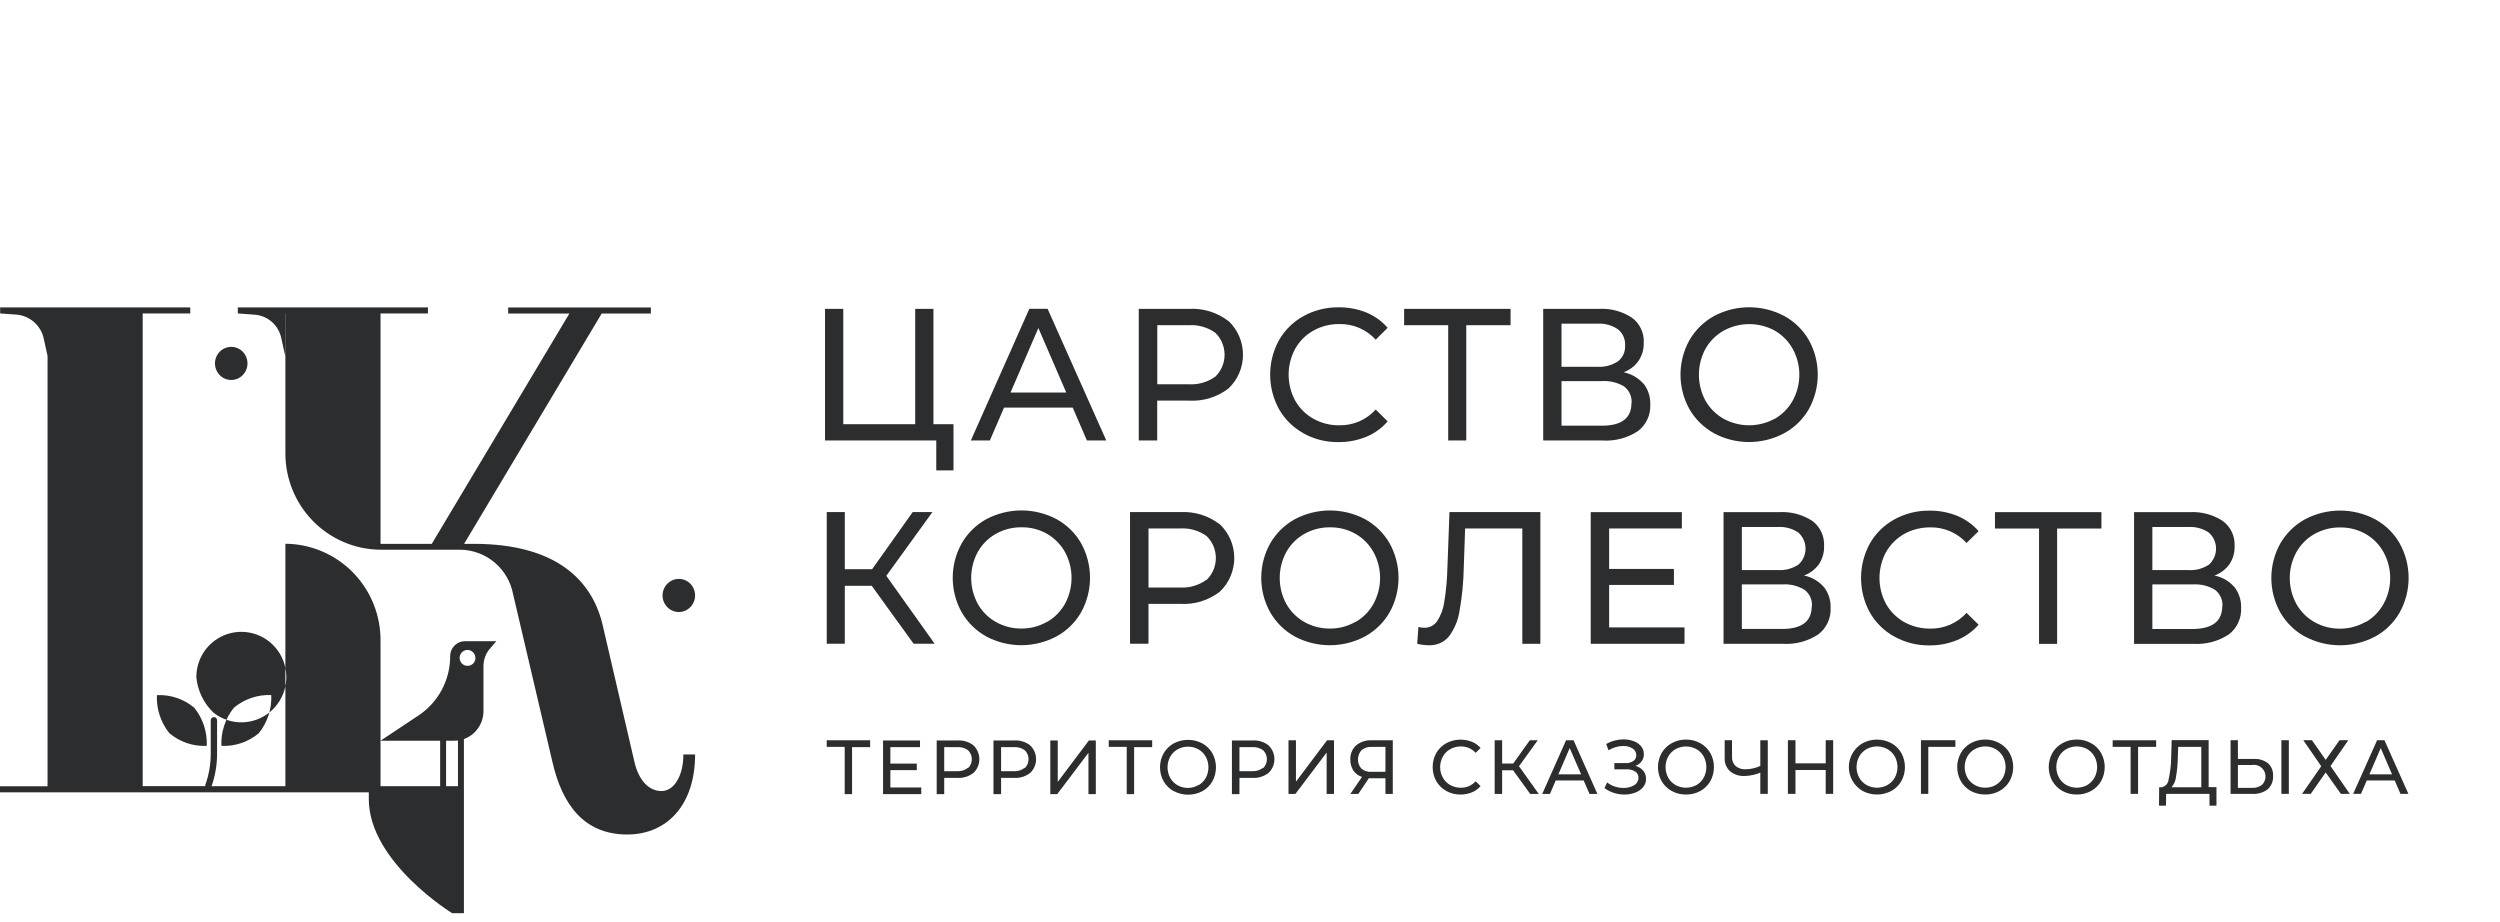 <?xml version="1.0" encoding="UTF-8"?> <svg xmlns="http://www.w3.org/2000/svg" width="179" height="66" viewBox="0 0 179 66" fill="none"> <g clip-path="url(#clip0_1050_255)"> <path fill-rule="evenodd" clip-rule="evenodd" d="M20.434 38.933V56.293H15.149C15.409 55.545 15.543 54.759 15.543 53.967V51.588C15.545 51.556 15.54 51.525 15.53 51.496C15.519 51.466 15.503 51.44 15.482 51.417C15.46 51.394 15.435 51.376 15.406 51.363C15.378 51.351 15.347 51.345 15.316 51.345C15.285 51.345 15.254 51.351 15.226 51.363C15.197 51.376 15.171 51.394 15.15 51.417C15.129 51.44 15.112 51.466 15.102 51.496C15.091 51.525 15.087 51.556 15.089 51.588V53.964C15.089 54.726 14.958 55.483 14.701 56.2C14.691 56.228 14.687 56.257 14.688 56.287H10.216V22.442H13.623V22.008H0.011V22.442L1.181 22.528C1.646 22.565 2.087 22.752 2.439 23.061C2.79 23.37 3.033 23.785 3.132 24.244L3.405 25.482V56.295H0V56.729H26.405V57.206C26.405 61.724 32.376 65.385 32.376 65.385H33.216V56.293H27.246V45.877C27.258 44.048 26.547 42.289 25.27 40.986C23.992 39.684 22.253 38.945 20.434 38.933ZM47.368 56.64C46.449 56.64 45.73 55.859 45.427 54.558L43.129 44.663C42.362 41.541 39.808 38.939 33.933 38.939H33.23L43.082 22.448H46.604V22.014H36.385V22.448H40.768L30.915 38.939H27.246V22.442H30.64V22.008H17.027V22.442L18.249 22.533C18.699 22.569 19.126 22.75 19.466 23.049C19.806 23.348 20.041 23.749 20.137 24.193L20.421 25.482V22.447H20.434V32.421C20.423 34.238 21.125 35.986 22.389 37.285C23.652 38.585 25.374 39.33 27.18 39.359H32.911C33.822 39.359 34.704 39.68 35.404 40.266C36.104 40.853 36.578 41.667 36.743 42.568L39.552 54.546C40.267 57.668 41.851 59.75 44.916 59.75C47.726 59.75 49.769 57.668 49.769 54.021H48.93C48.928 55.599 48.235 56.64 47.366 56.64H47.368ZM15.99 24.983C15.719 25.139 15.52 25.396 15.436 25.698C15.352 26 15.389 26.323 15.54 26.598C15.613 26.733 15.712 26.853 15.832 26.949C15.951 27.046 16.088 27.118 16.236 27.16C16.383 27.203 16.537 27.216 16.689 27.198C16.842 27.18 16.989 27.132 17.123 27.056C17.393 26.9 17.592 26.644 17.676 26.342C17.761 26.04 17.723 25.716 17.573 25.442C17.499 25.306 17.4 25.187 17.28 25.09C17.16 24.994 17.022 24.923 16.875 24.88C16.727 24.838 16.573 24.826 16.421 24.844C16.268 24.862 16.121 24.911 15.988 24.987L15.99 24.983ZM47.589 43.213C47.662 43.349 47.761 43.468 47.881 43.565C48 43.661 48.138 43.733 48.285 43.776C48.432 43.818 48.587 43.831 48.739 43.813C48.891 43.795 49.038 43.747 49.172 43.671C49.442 43.515 49.641 43.259 49.725 42.957C49.809 42.655 49.772 42.332 49.622 42.057C49.549 41.921 49.45 41.802 49.33 41.705C49.211 41.609 49.073 41.537 48.926 41.494C48.778 41.452 48.624 41.439 48.472 41.457C48.32 41.475 48.172 41.523 48.039 41.599C47.767 41.755 47.567 42.012 47.483 42.315C47.398 42.617 47.436 42.941 47.587 43.217L47.589 43.213ZM32.232 46.982C32.234 47.82 32.029 48.645 31.637 49.383C31.244 50.121 30.677 50.751 29.983 51.215L27.246 53.036H31.514V56.291H31.94V53.036H32.531C32.618 53.036 32.704 53.03 32.79 53.018V56.291H33.216V52.916C33.627 52.769 33.982 52.496 34.233 52.137C34.483 51.778 34.617 51.349 34.616 50.91V47.693C34.616 47.234 34.779 46.79 35.077 46.442L35.537 45.909H33.281C33 45.912 32.732 46.028 32.535 46.229C32.338 46.431 32.229 46.703 32.23 46.986L32.232 46.982ZM34.043 47.112C34.041 47.225 34.007 47.334 33.943 47.427C33.88 47.52 33.791 47.591 33.688 47.633C33.584 47.675 33.47 47.685 33.361 47.663C33.252 47.64 33.151 47.585 33.073 47.505C32.995 47.425 32.941 47.323 32.92 47.213C32.899 47.103 32.91 46.989 32.954 46.885C32.997 46.781 33.069 46.693 33.162 46.63C33.255 46.568 33.364 46.535 33.476 46.535C33.627 46.537 33.771 46.6 33.877 46.709C33.982 46.817 34.04 46.964 34.038 47.116L34.043 47.112ZM15.32 51.052C15.897 51.496 16.607 51.732 17.334 51.719C18.061 51.707 18.762 51.447 19.324 50.983C19.885 50.519 20.274 49.877 20.428 49.162C20.581 48.447 20.489 47.701 20.167 47.045C19.845 46.389 19.312 45.863 18.655 45.55C17.998 45.238 17.255 45.158 16.547 45.324C15.839 45.49 15.207 45.892 14.755 46.465C14.303 47.038 14.058 47.748 14.057 48.479C14.148 49.464 14.596 50.381 15.316 51.055L15.32 51.052ZM11.235 49.767C11.19 50.756 11.507 51.727 12.126 52.497C12.874 53.126 13.829 53.45 14.803 53.406C14.848 52.417 14.531 51.446 13.912 50.676C13.162 50.047 12.205 49.724 11.23 49.771L11.235 49.767ZM18.531 52.497C19.15 51.727 19.468 50.756 19.423 49.767C18.449 49.723 17.493 50.047 16.745 50.676C16.126 51.446 15.809 52.417 15.854 53.406C16.826 53.45 17.78 53.128 18.527 52.501L18.531 52.497ZM68.27 30.368V33.68H67.037V31.538H59.071V22.115H60.379V30.371H65.528V22.115H66.835V30.371H68.262L68.27 30.368ZM76.806 29.182H71.891L70.874 31.538H69.513L73.7 22.112H75.008L79.21 31.538H77.822L76.806 29.182ZM76.344 28.105L74.348 23.486L72.354 28.105H76.344ZM87.968 22.988C88.294 23.298 88.552 23.672 88.73 24.087C88.907 24.501 88.998 24.947 88.998 25.398C88.998 25.85 88.907 26.296 88.73 26.71C88.552 27.125 88.294 27.499 87.968 27.809C87.161 28.433 86.157 28.744 85.141 28.685H82.856V31.539H81.535V22.115H85.141C86.155 22.059 87.155 22.369 87.961 22.991L87.968 22.988ZM87.019 26.968C87.229 26.764 87.394 26.52 87.508 26.251C87.621 25.981 87.68 25.691 87.68 25.398C87.68 25.106 87.621 24.816 87.508 24.546C87.394 24.277 87.229 24.033 87.019 23.829C86.462 23.43 85.785 23.238 85.103 23.285H82.862V27.513H85.103C85.782 27.558 86.455 27.367 87.01 26.971L87.019 26.968ZM93.328 31.021C92.598 30.619 91.992 30.023 91.577 29.297C91.161 28.541 90.943 27.69 90.943 26.826C90.943 25.961 91.161 25.11 91.577 24.354C91.994 23.628 92.602 23.032 93.334 22.631C94.103 22.208 94.968 21.992 95.844 22.004C96.522 21.996 97.197 22.122 97.827 22.374C98.414 22.615 98.938 22.991 99.355 23.472L98.501 24.32C98.172 23.958 97.768 23.671 97.319 23.478C96.871 23.286 96.385 23.192 95.897 23.203C95.247 23.194 94.605 23.356 94.036 23.674C93.491 23.978 93.04 24.428 92.734 24.975C92.427 25.543 92.265 26.18 92.265 26.827C92.265 27.474 92.427 28.111 92.734 28.679C93.04 29.225 93.491 29.676 94.036 29.98C94.605 30.298 95.247 30.46 95.897 30.451C96.386 30.46 96.872 30.365 97.321 30.17C97.77 29.976 98.172 29.687 98.501 29.323L99.355 30.172C98.936 30.655 98.41 31.034 97.82 31.277C97.189 31.533 96.513 31.662 95.832 31.654C94.954 31.668 94.087 31.45 93.318 31.023L93.328 31.021ZM108.157 23.285H104.984V31.539H103.691V23.285H100.535V22.113H108.157V23.285ZM117.676 27.466C118.009 27.893 118.18 28.425 118.159 28.968C118.177 29.332 118.106 29.696 117.953 30.026C117.799 30.357 117.568 30.646 117.279 30.866C116.521 31.364 115.622 31.601 114.718 31.539H110.494V22.115H114.469C115.305 22.066 116.135 22.285 116.84 22.742C117.12 22.946 117.344 23.218 117.493 23.532C117.642 23.846 117.711 24.192 117.693 24.54C117.706 25.004 117.573 25.461 117.314 25.846C117.049 26.216 116.68 26.498 116.253 26.654C116.799 26.765 117.295 27.05 117.666 27.468L117.676 27.466ZM111.805 26.261H114.373C114.894 26.297 115.412 26.159 115.848 25.87C116.02 25.735 116.156 25.561 116.245 25.361C116.333 25.162 116.372 24.943 116.357 24.725C116.37 24.505 116.329 24.286 116.239 24.085C116.149 23.885 116.012 23.71 115.839 23.574C115.408 23.281 114.893 23.141 114.373 23.176H111.805V26.263V26.261ZM116.822 28.863C116.839 28.635 116.799 28.407 116.706 28.199C116.612 27.991 116.469 27.809 116.288 27.671C115.807 27.384 115.251 27.25 114.692 27.287H111.805V30.48H114.692C116.105 30.479 116.812 29.94 116.812 28.865L116.822 28.863ZM122.729 31.024C121.993 30.619 121.381 30.02 120.961 29.29C120.543 28.536 120.323 27.688 120.323 26.825C120.323 25.962 120.543 25.114 120.961 24.361C121.382 23.631 121.993 23.031 122.729 22.626C123.503 22.215 124.366 22 125.242 22C126.118 22 126.981 22.215 127.755 22.626C128.488 23.027 129.097 23.623 129.514 24.349C129.932 25.105 130.152 25.956 130.152 26.821C130.152 27.686 129.932 28.537 129.514 29.293C129.098 30.02 128.489 30.616 127.755 31.016C126.98 31.431 126.116 31.648 125.237 31.65C124.36 31.651 123.495 31.436 122.719 31.023L122.729 31.024ZM127.083 29.983C127.616 29.673 128.057 29.224 128.359 28.683C128.67 28.115 128.833 27.478 128.833 26.83C128.833 26.183 128.67 25.546 128.359 24.978C128.058 24.437 127.616 23.988 127.083 23.677C126.52 23.368 125.888 23.206 125.246 23.206C124.604 23.206 123.973 23.368 123.41 23.677C122.867 23.984 122.417 24.434 122.108 24.978C121.802 25.547 121.642 26.184 121.642 26.83C121.642 27.477 121.802 28.114 122.108 28.683C122.417 29.227 122.867 29.676 123.41 29.983C123.972 30.29 124.602 30.451 125.242 30.45C125.881 30.449 126.511 30.288 127.072 29.98L127.083 29.983ZM62.417 41.943H60.488V46.091H59.195V36.663H60.488V40.757H62.443L65.35 36.663H66.763L63.46 41.229L66.921 46.091H65.415L62.417 41.943ZM70.62 45.571C69.885 45.167 69.274 44.567 68.856 43.837C68.436 43.084 68.215 42.236 68.215 41.372C68.215 40.509 68.436 39.66 68.856 38.908C69.275 38.178 69.885 37.578 70.62 37.173C71.396 36.762 72.26 36.547 73.137 36.547C74.013 36.547 74.877 36.762 75.653 37.173C76.385 37.574 76.992 38.171 77.409 38.897C77.826 39.653 78.045 40.504 78.045 41.368C78.045 42.233 77.826 43.084 77.409 43.84C76.993 44.566 76.385 45.163 75.653 45.563C74.876 45.978 74.01 46.195 73.131 46.196C72.252 46.197 71.386 45.981 70.608 45.568L70.62 45.571ZM74.972 44.531C75.509 44.222 75.952 43.772 76.254 43.23C76.562 42.661 76.723 42.025 76.723 41.378C76.723 40.731 76.562 40.094 76.254 39.526C75.951 38.984 75.509 38.535 74.972 38.225C74.415 37.907 73.784 37.745 73.143 37.754C72.498 37.746 71.862 37.908 71.299 38.225C70.758 38.531 70.311 38.981 70.006 39.526C69.698 40.094 69.536 40.731 69.536 41.378C69.536 42.025 69.698 42.662 70.006 43.23C70.31 43.775 70.758 44.225 71.299 44.531C71.862 44.848 72.498 45.011 73.143 45.002C73.78 45.008 74.408 44.843 74.961 44.525L74.972 44.531ZM87.343 37.541C87.669 37.851 87.928 38.225 88.106 38.64C88.282 39.054 88.374 39.501 88.374 39.952C88.374 40.403 88.282 40.849 88.106 41.264C87.928 41.678 87.669 42.052 87.343 42.362C86.536 42.986 85.533 43.297 84.516 43.238H82.231V46.093H80.91V36.666H84.516C85.528 36.61 86.527 36.919 87.331 37.538L87.343 37.541ZM86.395 41.521C86.604 41.317 86.77 41.074 86.884 40.804C86.997 40.535 87.055 40.245 87.055 39.952C87.055 39.659 86.997 39.37 86.884 39.1C86.77 38.831 86.604 38.587 86.395 38.383C85.838 37.984 85.162 37.791 84.479 37.838H82.233V42.066H84.479C85.157 42.108 85.829 41.913 86.38 41.515L86.395 41.521ZM92.709 45.574C91.974 45.17 91.364 44.569 90.946 43.839C90.525 43.087 90.305 42.238 90.305 41.375C90.305 40.512 90.525 39.663 90.946 38.91C91.364 38.181 91.975 37.581 92.709 37.176C93.485 36.765 94.349 36.55 95.225 36.55C96.103 36.55 96.966 36.765 97.742 37.176C98.473 37.578 99.079 38.174 99.496 38.899C99.915 39.655 100.135 40.506 100.135 41.371C100.135 42.236 99.915 43.087 99.496 43.843C99.08 44.568 98.473 45.165 97.742 45.566C96.965 45.981 96.098 46.198 95.219 46.198C94.338 46.198 93.472 45.982 92.695 45.568L92.709 45.574ZM97.061 44.533C97.598 44.225 98.041 43.775 98.341 43.232C98.652 42.665 98.815 42.028 98.815 41.38C98.815 40.733 98.652 40.096 98.341 39.529C98.04 38.986 97.598 38.536 97.061 38.228C96.504 37.91 95.872 37.747 95.232 37.757C94.587 37.748 93.952 37.911 93.39 38.228C92.848 38.534 92.401 38.984 92.096 39.529C91.788 40.097 91.628 40.734 91.628 41.38C91.628 42.027 91.788 42.664 92.096 43.232C92.401 43.777 92.847 44.227 93.39 44.533C93.952 44.851 94.587 45.013 95.232 45.004C95.869 45.009 96.495 44.843 97.047 44.525L97.061 44.533ZM110.291 46.096H108.998V37.84H104.902L104.807 40.601C104.789 41.662 104.686 42.721 104.498 43.766C104.395 44.427 104.131 45.053 103.73 45.587C103.553 45.791 103.332 45.951 103.084 46.058C102.836 46.164 102.568 46.212 102.299 46.2C102.019 46.199 101.741 46.163 101.471 46.093L101.557 44.894C101.695 44.929 101.838 44.947 101.98 44.948C102.158 44.952 102.335 44.912 102.495 44.831C102.654 44.75 102.791 44.63 102.894 44.483C103.169 44.064 103.346 43.587 103.411 43.089C103.543 42.278 103.617 41.459 103.635 40.638L103.782 36.665H110.291V46.096ZM120.612 44.924V46.096H113.896V36.669H120.422V37.84H115.214V40.735H119.853V41.88H115.214V44.924H120.612ZM130.588 42.022C130.921 42.449 131.091 42.981 131.071 43.524C131.088 43.888 131.017 44.252 130.865 44.582C130.711 44.913 130.48 45.201 130.191 45.422C129.436 45.919 128.54 46.156 127.639 46.096H123.406V36.669H127.389C128.225 36.62 129.056 36.839 129.76 37.295C130.037 37.501 130.259 37.773 130.407 38.087C130.554 38.401 130.622 38.746 130.605 39.093C130.621 39.556 130.49 40.013 130.234 40.399C129.966 40.77 129.594 41.051 129.165 41.207C129.709 41.314 130.204 41.597 130.573 42.014L130.588 42.022ZM124.716 40.817H127.294C127.815 40.85 128.332 40.713 128.768 40.426C128.929 40.281 129.057 40.104 129.145 39.906C129.233 39.707 129.278 39.493 129.277 39.276C129.276 39.059 129.23 38.845 129.14 38.647C129.051 38.45 128.922 38.273 128.76 38.13C128.328 37.84 127.813 37.7 127.294 37.732H124.716V40.817ZM129.734 43.419C129.753 43.191 129.713 42.962 129.62 42.753C129.526 42.545 129.381 42.364 129.2 42.227C128.723 41.939 128.168 41.804 127.613 41.843H124.716V45.034H127.613C129.018 45.027 129.719 44.485 129.719 43.407L129.734 43.419ZM135.631 45.579C134.903 45.176 134.297 44.58 133.882 43.856C133.468 43.098 133.251 42.248 133.251 41.384C133.251 40.52 133.468 39.67 133.882 38.912C134.299 38.186 134.907 37.59 135.64 37.189C136.409 36.766 137.273 36.551 138.149 36.563C138.828 36.554 139.502 36.679 140.132 36.933C140.721 37.174 141.247 37.55 141.667 38.03L140.805 38.878C140.475 38.516 140.072 38.229 139.623 38.036C139.174 37.844 138.689 37.75 138.201 37.761C137.55 37.754 136.908 37.916 136.338 38.232C135.796 38.54 135.346 38.989 135.036 39.533C134.731 40.102 134.571 40.738 134.571 41.385C134.571 42.031 134.731 42.668 135.036 43.236C135.345 43.781 135.795 44.231 136.338 44.538C136.908 44.854 137.55 45.017 138.201 45.008C138.69 45.018 139.175 44.922 139.624 44.728C140.073 44.533 140.476 44.245 140.805 43.881L141.667 44.729C141.245 45.212 140.716 45.59 140.124 45.833C139.494 46.09 138.82 46.218 138.141 46.21C137.258 46.221 136.388 45.999 135.617 45.568L135.631 45.579ZM150.462 37.843H147.289V46.099H145.995V37.843H142.84V36.671H150.462V37.843ZM159.981 42.025C160.313 42.452 160.485 42.984 160.463 43.526C160.482 43.891 160.41 44.254 160.257 44.585C160.104 44.916 159.873 45.204 159.584 45.425C158.829 45.922 157.933 46.158 157.031 46.099H152.799V36.671H156.773C157.609 36.62 158.44 36.84 159.144 37.297C159.424 37.502 159.649 37.773 159.798 38.087C159.947 38.401 160.016 38.748 159.998 39.095C160.013 39.559 159.883 40.016 159.627 40.401C159.357 40.77 158.985 41.051 158.558 41.21C159.102 41.316 159.596 41.598 159.966 42.014L159.981 42.025ZM154.109 40.819H156.687C157.207 40.853 157.725 40.715 158.161 40.428C158.321 40.284 158.45 40.106 158.538 39.908C158.626 39.71 158.671 39.495 158.67 39.278C158.669 39.062 158.622 38.847 158.534 38.65C158.444 38.452 158.315 38.276 158.152 38.133C157.72 37.842 157.206 37.702 156.687 37.734H154.109V40.819ZM159.127 43.421C159.143 43.194 159.104 42.965 159.01 42.757C158.916 42.549 158.773 42.368 158.592 42.23C158.112 41.94 157.556 41.806 156.997 41.845H154.109V45.037H156.997C158.405 45.023 159.112 44.485 159.112 43.407L159.127 43.421ZM165.033 45.582C164.297 45.177 163.686 44.577 163.266 43.847C162.847 43.094 162.628 42.245 162.628 41.383C162.628 40.52 162.847 39.672 163.266 38.918C163.687 38.189 164.298 37.589 165.033 37.184C165.81 36.773 166.674 36.557 167.551 36.557C168.428 36.557 169.292 36.773 170.068 37.184C170.799 37.585 171.405 38.181 171.819 38.907C172.237 39.663 172.457 40.514 172.457 41.379C172.457 42.244 172.237 43.095 171.819 43.85C171.405 44.577 170.799 45.173 170.068 45.574C169.29 45.987 168.423 46.203 167.543 46.202C166.662 46.201 165.796 45.983 165.018 45.568L165.033 45.582ZM169.387 44.541C169.923 44.233 170.364 43.783 170.663 43.24C170.975 42.673 171.138 42.036 171.138 41.388C171.138 40.741 170.975 40.104 170.663 39.537C170.364 38.994 169.923 38.544 169.387 38.236C168.83 37.919 168.199 37.756 167.559 37.765C166.914 37.756 166.278 37.918 165.714 38.236C165.171 38.541 164.724 38.991 164.42 39.537C164.11 40.104 163.946 40.741 163.946 41.388C163.946 42.036 164.11 42.673 164.42 43.24C164.724 43.786 165.171 44.236 165.714 44.541C166.277 44.859 166.914 45.021 167.559 45.012C168.196 45.013 168.822 44.845 169.373 44.525L169.387 44.541ZM62.301 53.495H61.007V56.861H60.48V53.478H59.192V53.001H62.301V53.495ZM65.963 56.383V56.861H63.227V53.017H65.873V53.495H63.751V54.675H65.642V55.142H63.751V56.383H65.963ZM69.702 53.374C69.835 53.501 69.94 53.653 70.012 53.822C70.084 53.991 70.122 54.173 70.122 54.357C70.122 54.541 70.084 54.723 70.012 54.892C69.94 55.061 69.835 55.214 69.702 55.34C69.372 55.594 68.963 55.721 68.549 55.697H67.606V56.861H67.067V53.017H68.538C68.95 52.988 69.359 53.109 69.691 53.358L69.702 53.374ZM69.314 54.997C69.399 54.914 69.467 54.815 69.514 54.705C69.56 54.595 69.584 54.477 69.584 54.357C69.584 54.238 69.56 54.12 69.514 54.01C69.467 53.9 69.399 53.801 69.314 53.718C69.087 53.554 68.811 53.475 68.533 53.495H67.606V55.219H68.522C68.802 55.233 69.078 55.149 69.303 54.98L69.314 54.997ZM73.764 53.374C73.896 53.501 74.002 53.653 74.074 53.822C74.146 53.991 74.183 54.173 74.183 54.357C74.183 54.541 74.146 54.723 74.074 54.892C74.002 55.061 73.896 55.214 73.764 55.34C73.434 55.594 73.025 55.721 72.611 55.697H71.679V56.861H71.132V53.017H72.598C73.011 52.988 73.421 53.109 73.753 53.358L73.764 53.374ZM73.376 54.997C73.461 54.914 73.528 54.815 73.575 54.705C73.621 54.595 73.645 54.477 73.645 54.357C73.645 54.238 73.621 54.12 73.575 54.01C73.528 53.9 73.461 53.801 73.376 53.718C73.149 53.554 72.873 53.475 72.595 53.495H71.679V55.219H72.595C72.871 55.23 73.143 55.146 73.365 54.98L73.376 54.997ZM75.202 53.017H75.735V55.983L77.965 53.017H78.46V56.861H77.933V53.902L75.697 56.861H75.202V53.017ZM82.496 53.495H81.203V56.861H80.674V53.478H79.387V53.001H82.496V53.495ZM84.037 56.65C83.738 56.485 83.489 56.241 83.318 55.944C83.146 55.637 83.056 55.291 83.056 54.939C83.056 54.587 83.146 54.241 83.318 53.934C83.489 53.637 83.737 53.393 84.037 53.228C84.353 53.061 84.705 52.973 85.063 52.973C85.421 52.973 85.773 53.061 86.089 53.228C86.387 53.392 86.635 53.635 86.805 53.931C86.975 54.24 87.064 54.586 87.064 54.939C87.064 55.291 86.975 55.638 86.805 55.947C86.635 56.243 86.387 56.486 86.089 56.65C85.77 56.817 85.415 56.903 85.055 56.9C84.696 56.897 84.342 56.806 84.026 56.634L84.037 56.65ZM85.811 56.224C86.03 56.098 86.211 55.915 86.334 55.694C86.46 55.463 86.525 55.203 86.525 54.939C86.525 54.675 86.46 54.416 86.334 54.184C86.211 53.963 86.03 53.78 85.811 53.654C85.584 53.525 85.327 53.458 85.066 53.462C84.802 53.458 84.543 53.525 84.314 53.654C84.093 53.779 83.91 53.962 83.786 54.184C83.661 54.416 83.595 54.675 83.595 54.939C83.595 55.203 83.661 55.463 83.786 55.694C83.91 55.916 84.093 56.1 84.314 56.224C84.543 56.354 84.802 56.42 85.066 56.417C85.325 56.414 85.578 56.341 85.8 56.208L85.811 56.224ZM90.829 53.374C90.962 53.501 91.068 53.653 91.14 53.822C91.213 53.991 91.249 54.173 91.249 54.357C91.249 54.541 91.213 54.724 91.14 54.892C91.068 55.062 90.962 55.214 90.829 55.34C90.499 55.594 90.091 55.721 89.677 55.697H88.745V56.861H88.206V53.017H89.67C90.08 52.989 90.487 53.11 90.817 53.358L90.829 53.374ZM90.442 54.997C90.527 54.914 90.594 54.815 90.641 54.705C90.686 54.595 90.711 54.477 90.711 54.357C90.711 54.238 90.686 54.12 90.641 54.01C90.594 53.9 90.527 53.801 90.442 53.718C90.215 53.554 89.939 53.476 89.66 53.495H88.745V55.219H89.66C89.936 55.23 90.209 55.146 90.43 54.98L90.442 54.997ZM92.257 53.001H92.79V55.967L95.019 53.001H95.515V56.844H94.987V53.885L92.752 56.844H92.257V53.001ZM99.724 53.001V56.844H99.198V55.725H98.155C98.106 55.725 98.058 55.724 98.01 55.719L97.255 56.846H96.684L97.519 55.627C97.267 55.549 97.049 55.387 96.9 55.169C96.752 54.937 96.677 54.664 96.684 54.388C96.674 54.198 96.706 54.008 96.777 53.833C96.848 53.656 96.958 53.498 97.097 53.37C97.41 53.113 97.806 52.983 98.209 53.005H99.724V53.001ZM97.474 55.035C97.678 55.201 97.937 55.282 98.198 55.263H99.198V53.478H98.231C97.963 53.46 97.699 53.542 97.487 53.709C97.323 53.89 97.231 54.125 97.229 54.369C97.226 54.614 97.314 54.851 97.474 55.035ZM103.553 56.634C103.255 56.469 103.008 56.225 102.837 55.93C102.667 55.622 102.578 55.275 102.578 54.922C102.578 54.57 102.667 54.223 102.837 53.915C103.008 53.62 103.255 53.377 103.553 53.212C103.832 53.064 104.14 52.978 104.455 52.96C104.77 52.942 105.086 52.992 105.38 53.108C105.622 53.204 105.839 53.357 106.009 53.555L105.656 53.902C105.521 53.754 105.357 53.637 105.175 53.559C104.992 53.48 104.794 53.442 104.595 53.446C104.33 53.443 104.069 53.509 103.837 53.639C103.615 53.761 103.432 53.945 103.311 54.169C103.181 54.399 103.113 54.659 103.113 54.924C103.113 55.188 103.181 55.449 103.311 55.679C103.433 55.902 103.615 56.086 103.837 56.209C104.069 56.338 104.33 56.404 104.595 56.401C104.795 56.405 104.993 56.366 105.176 56.286C105.359 56.207 105.523 56.088 105.656 55.939L106.009 56.286C105.839 56.484 105.622 56.638 105.38 56.736C105.123 56.841 104.847 56.893 104.569 56.889C104.214 56.895 103.863 56.807 103.552 56.634H103.553ZM108.337 55.153H107.553V56.844H107.018V53.001H107.553V54.67H108.346L109.536 53.001H110.105L108.76 54.862L110.174 56.844H109.562L108.337 55.153ZM113.39 55.883H111.39L110.976 56.844H110.424L112.131 53.001H112.666L114.373 56.844H113.812L113.39 55.883ZM113.209 55.444L112.39 53.561L111.58 55.444H113.209ZM117.658 55.184C117.79 55.35 117.86 55.557 117.856 55.77C117.861 55.988 117.784 56.201 117.641 56.366C117.49 56.545 117.293 56.679 117.072 56.755C116.827 56.847 116.566 56.893 116.304 56.889C116.053 56.89 115.802 56.851 115.563 56.774C115.318 56.699 115.087 56.581 114.881 56.427L115.071 56.021C115.236 56.154 115.423 56.254 115.623 56.318C115.824 56.383 116.033 56.416 116.244 56.416C116.51 56.425 116.773 56.357 117.003 56.222C117.097 56.169 117.177 56.091 117.231 55.996C117.285 55.902 117.314 55.795 117.313 55.686C117.316 55.597 117.297 55.509 117.256 55.431C117.216 55.352 117.154 55.286 117.08 55.239C116.882 55.123 116.654 55.068 116.425 55.082H115.588V54.637H116.39C116.589 54.65 116.785 54.597 116.951 54.486C117.017 54.439 117.072 54.376 117.108 54.303C117.144 54.229 117.161 54.148 117.158 54.066C117.159 53.97 117.134 53.876 117.087 53.792C117.04 53.708 116.972 53.638 116.89 53.589C116.689 53.464 116.455 53.403 116.218 53.415C116.038 53.416 115.857 53.442 115.683 53.491C115.503 53.542 115.332 53.62 115.174 53.722L115.002 53.273C115.191 53.162 115.394 53.079 115.606 53.025C115.811 52.969 116.023 52.94 116.235 52.938C116.485 52.935 116.733 52.978 116.968 53.065C117.176 53.137 117.36 53.264 117.503 53.432C117.633 53.592 117.704 53.792 117.701 53.999C117.705 54.183 117.648 54.363 117.537 54.51C117.427 54.661 117.273 54.775 117.097 54.838C117.316 54.892 117.51 55.013 117.657 55.184L117.658 55.184ZM119.693 56.635C119.393 56.469 119.142 56.225 118.969 55.928C118.799 55.621 118.71 55.275 118.71 54.924C118.71 54.572 118.799 54.226 118.969 53.919C119.142 53.622 119.392 53.378 119.693 53.213C120.007 53.038 120.36 52.949 120.719 52.953C121.078 52.95 121.43 53.039 121.745 53.213C122.043 53.378 122.289 53.62 122.461 53.916C122.63 54.224 122.719 54.571 122.719 54.923C122.719 55.276 122.63 55.623 122.461 55.931C122.29 56.226 122.043 56.469 121.745 56.635C121.43 56.806 121.077 56.894 120.719 56.889C120.36 56.895 120.007 56.807 119.692 56.634L119.693 56.635ZM121.469 56.209C121.686 56.083 121.865 55.9 121.987 55.679C122.111 55.447 122.176 55.187 122.176 54.924C122.176 54.66 122.111 54.401 121.987 54.169C121.866 53.947 121.686 53.764 121.469 53.639C121.239 53.513 120.981 53.446 120.719 53.446C120.457 53.446 120.199 53.513 119.969 53.639C119.749 53.764 119.567 53.947 119.443 54.169C119.319 54.401 119.253 54.66 119.253 54.924C119.253 55.187 119.319 55.447 119.443 55.679C119.567 55.9 119.749 56.083 119.969 56.209C120.199 56.335 120.457 56.401 120.718 56.4C120.98 56.4 121.238 56.334 121.468 56.208L121.469 56.209ZM126.573 53V56.843H126.038V55.323C125.688 55.47 125.314 55.55 124.935 55.559C124.548 55.585 124.167 55.463 123.866 55.218C123.734 55.095 123.633 54.943 123.567 54.775C123.502 54.607 123.474 54.426 123.487 54.246V53H124.013V54.19C124.005 54.312 124.024 54.434 124.069 54.548C124.114 54.662 124.183 54.765 124.271 54.849C124.474 55.016 124.734 55.099 124.995 55.079C125.356 55.075 125.712 54.993 126.038 54.837V53.003H126.573V53ZM131.255 53V56.843H130.721V55.131H128.556V56.843H128.013V53H128.556V54.653H130.721V53H131.255ZM133.368 56.633C133.067 56.461 132.817 56.212 132.643 55.912C132.468 55.611 132.377 55.27 132.377 54.922C132.377 54.574 132.468 54.233 132.643 53.932C132.817 53.632 133.067 53.383 133.368 53.211C133.683 53.043 134.036 52.955 134.393 52.955C134.751 52.955 135.104 53.043 135.419 53.211C135.718 53.373 135.967 53.617 136.135 53.914C136.305 54.222 136.394 54.569 136.394 54.922C136.394 55.274 136.305 55.621 136.135 55.929C135.967 56.227 135.718 56.47 135.419 56.633C135.103 56.8 134.751 56.888 134.393 56.888C134.035 56.889 133.683 56.801 133.367 56.634L133.368 56.633ZM135.143 56.207C135.363 56.082 135.545 55.898 135.669 55.677C135.794 55.445 135.859 55.186 135.859 54.922C135.859 54.658 135.794 54.399 135.669 54.167C135.546 53.945 135.364 53.762 135.143 53.637C134.914 53.511 134.655 53.444 134.393 53.444C134.131 53.444 133.873 53.511 133.644 53.637C133.423 53.762 133.241 53.945 133.118 54.167C132.993 54.399 132.928 54.658 132.928 54.922C132.928 55.186 132.993 55.445 133.118 55.677C133.242 55.898 133.423 56.082 133.644 56.207C133.873 56.333 134.131 56.399 134.393 56.4C134.655 56.4 134.913 56.334 135.142 56.208L135.143 56.207ZM140.007 53.477H138.066V56.843H137.54V53H140.007V53.477ZM141.11 56.633C140.812 56.467 140.564 56.223 140.395 55.927C140.225 55.619 140.136 55.274 140.136 54.922C140.136 54.57 140.225 54.225 140.395 53.917C140.564 53.62 140.812 53.376 141.11 53.211C141.428 53.038 141.784 52.948 142.145 52.951C142.5 52.947 142.851 53.037 143.163 53.211C143.463 53.373 143.714 53.616 143.887 53.914C144.056 54.222 144.146 54.569 144.146 54.922C144.146 55.274 144.056 55.621 143.887 55.929C143.714 56.227 143.463 56.471 143.163 56.633C142.851 56.806 142.5 56.893 142.145 56.888C141.784 56.893 141.428 56.805 141.109 56.634L141.11 56.633ZM142.887 56.207C143.106 56.082 143.288 55.898 143.413 55.677C143.537 55.445 143.602 55.186 143.602 54.922C143.602 54.658 143.537 54.399 143.413 54.167C143.288 53.945 143.106 53.762 142.887 53.637C142.661 53.507 142.405 53.44 142.145 53.444C141.882 53.441 141.623 53.508 141.395 53.637C141.172 53.762 140.987 53.945 140.86 54.167C140.735 54.399 140.671 54.658 140.671 54.922C140.671 55.186 140.735 55.445 140.86 55.677C140.988 55.899 141.172 56.082 141.395 56.207C141.623 56.336 141.882 56.403 142.145 56.399C142.405 56.404 142.661 56.338 142.886 56.208L142.887 56.207ZM147.671 56.633C147.371 56.467 147.121 56.223 146.947 55.927C146.778 55.619 146.688 55.274 146.688 54.922C146.688 54.57 146.778 54.225 146.947 53.917C147.12 53.62 147.37 53.376 147.671 53.211C147.985 53.036 148.339 52.947 148.698 52.951C149.056 52.948 149.41 53.038 149.724 53.211C150.021 53.376 150.269 53.619 150.439 53.914C150.609 54.222 150.698 54.569 150.698 54.922C150.698 55.274 150.609 55.621 150.439 55.929C150.269 56.225 150.021 56.468 149.724 56.633C149.409 56.804 149.055 56.892 148.698 56.888C148.339 56.894 147.985 56.806 147.671 56.634L147.671 56.633ZM149.448 56.207C149.663 56.079 149.842 55.896 149.965 55.677C150.089 55.445 150.155 55.186 150.155 54.922C150.155 54.658 150.089 54.399 149.965 54.167C149.842 53.948 149.663 53.765 149.448 53.637C149.217 53.511 148.96 53.444 148.698 53.444C148.435 53.444 148.178 53.511 147.947 53.637C147.727 53.762 147.546 53.945 147.421 54.167C147.297 54.399 147.232 54.658 147.232 54.922C147.232 55.186 147.297 55.445 147.421 55.677C147.546 55.898 147.727 56.082 147.947 56.207C148.178 56.333 148.435 56.399 148.697 56.4C148.959 56.4 149.217 56.334 149.447 56.208L149.448 56.207ZM154.38 53.477H153.087V56.843H152.552V53.478H151.267V53.001H154.38V53.477ZM158.699 57.685H158.199V56.843H155.095L155.086 57.685H154.586L154.595 56.366H154.776C154.911 56.339 155.033 56.268 155.123 56.165C155.214 56.061 155.267 55.93 155.276 55.792C155.389 55.279 155.45 54.756 155.457 54.231L155.491 52.995H158.139V56.361H158.699V57.685ZM155.802 55.63C155.773 55.902 155.661 56.159 155.483 56.366H157.613V53.477H155.957L155.931 54.285C155.923 54.736 155.879 55.186 155.801 55.631L155.802 55.63ZM162.39 54.647C162.514 54.761 162.611 54.902 162.674 55.059C162.736 55.216 162.763 55.385 162.752 55.554C162.763 55.733 162.735 55.913 162.667 56.079C162.6 56.246 162.497 56.395 162.364 56.515C162.046 56.752 161.655 56.869 161.26 56.843H159.708V53H160.234V54.34H161.355C161.725 54.315 162.091 54.425 162.389 54.648L162.39 54.647ZM161.959 56.193C162.085 56.069 162.169 55.908 162.198 55.732C162.228 55.557 162.2 55.377 162.12 55.218C162.041 55.059 161.912 54.931 161.754 54.851C161.596 54.771 161.417 54.743 161.243 54.773H160.234V56.41H161.243C161.499 56.428 161.753 56.351 161.958 56.194L161.959 56.193ZM163.347 53H163.881V56.843H163.347V53ZM165.536 53L166.519 54.406L167.511 53H168.14L166.864 54.845L168.244 56.84H167.606L166.519 55.308L165.45 56.84H164.829L166.2 54.863L164.915 52.996H165.536V53ZM171.46 55.883H169.46L169.046 56.843H168.485L170.201 53H170.727L172.443 56.843H171.874L171.46 55.883ZM171.27 55.444L170.46 53.56L169.649 55.444H171.27Z" fill="#2B2D2E"></path> </g> <defs> <clipPath id="clip0_1050_255"> <rect width="172.457" height="43.385" fill="white" transform="translate(0 22)"></rect> </clipPath> </defs> </svg> 